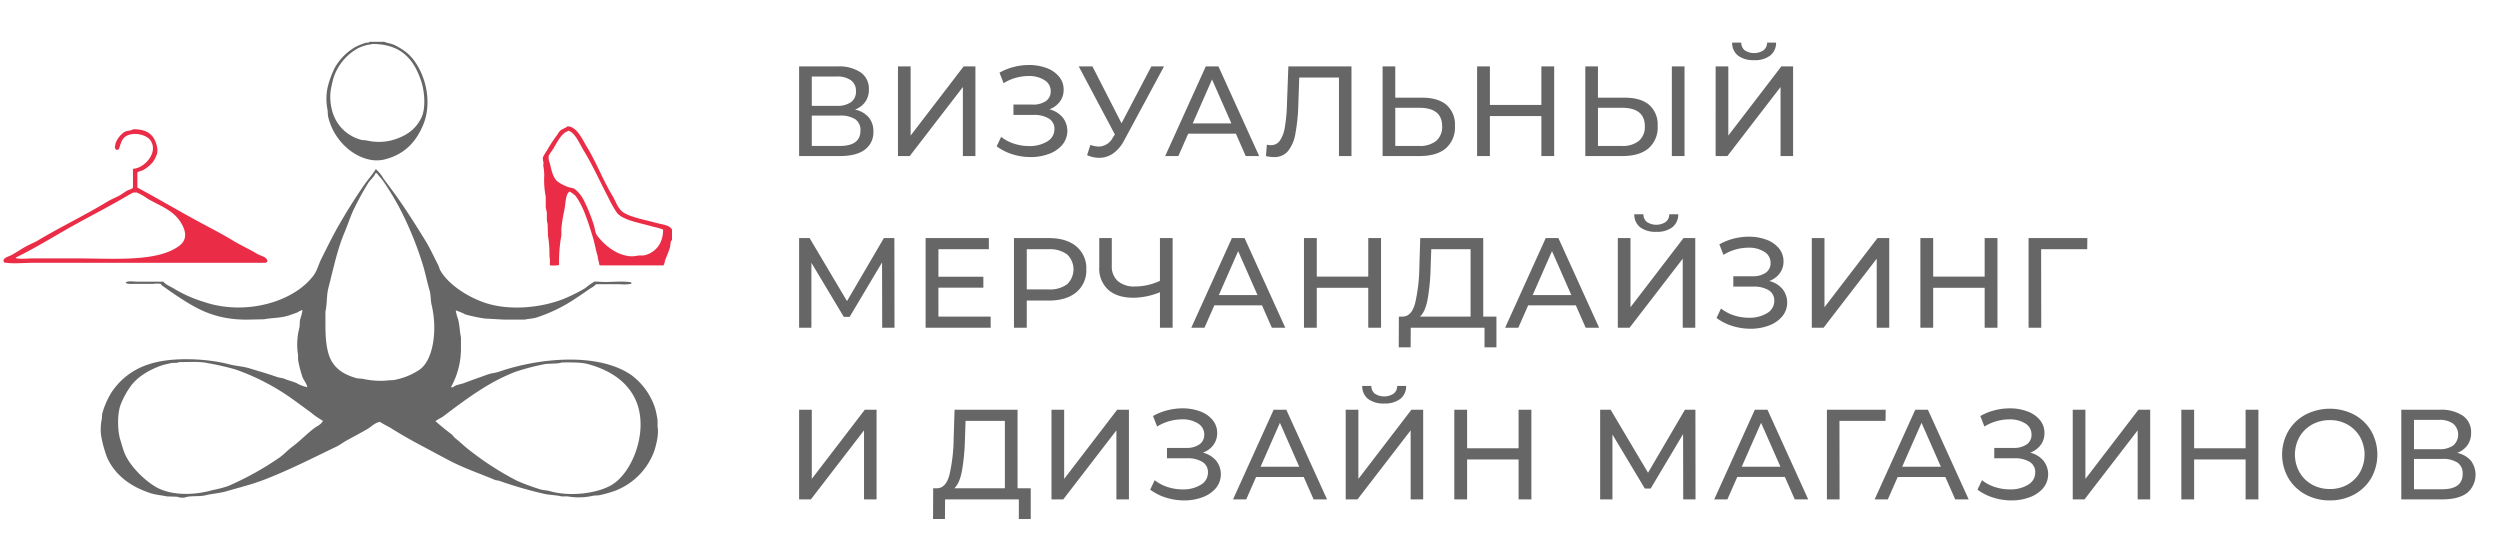 <?xml version="1.0" encoding="UTF-8"?> <svg xmlns="http://www.w3.org/2000/svg" width="718" height="159" viewBox="0 0 718 159"><defs><style> .cls-1 { fill: #666; } .cls-1, .cls-2 { fill-rule: evenodd; } .cls-2 { fill: #ea2c46; } </style></defs><path id="_01" data-name="01" class="cls-1" d="M106.123,12h4.254c0.884,0.405,2.069.514,2.977,0.954a19.8,19.8,0,0,1,2.978,1.8c4.991,3.678,8.392,13.383,5.21,21.09-2.057,4.982-5.472,8.583-11.165,9.962-3.788.918-7.376-.843-9.358-2.225a17.191,17.191,0,0,1-6.7-9.75c-0.275-.937-0.09-1.6-0.319-2.649a15.863,15.863,0,0,1,.106-6.147,27.006,27.006,0,0,1,2.02-5.511,15.825,15.825,0,0,1,5.955-6.041,18.585,18.585,0,0,1,2.871-1.166C105.477,12.145,105.855,12.407,106.123,12Zm0.745,0.636a4.236,4.236,0,0,1-1.17.212,13.872,13.872,0,0,0-2.765.954,15.031,15.031,0,0,0-7.124,8.478,38.022,38.022,0,0,0-.851,3.815,14.977,14.977,0,0,0,.532,6.041,11.671,11.671,0,0,0,7.975,7.948c0.757,0.256,1.277.11,2.127,0.318a15.4,15.4,0,0,0,6.486,0c4.223-1.076,7.2-3.026,8.932-6.571,1.337-2.731.916-7.607,0-10.386C118.942,17.165,115.308,12.589,106.868,12.636ZM130.9,89.151a11.527,11.527,0,0,0,.638,2.438c0.477,1.716.471,3.571,0.85,5.3v3.285a22.778,22.778,0,0,1-2.871,11.022h0.638c0.655-.7,2.112-0.79,3.084-1.166,2.108-.816,4.529-1.637,6.7-2.438,1.156-.426,2.207-0.435,3.4-0.847,11.4-3.935,28.33-5.627,37.962.953a19.3,19.3,0,0,1,6.912,9.75,31.392,31.392,0,0,1,.638,3.18v1.907c0.474,2.229-.575,6.188-1.276,7.843a19.318,19.318,0,0,1-11.272,10.7,38.881,38.881,0,0,1-4.253,1.166l-1.595.106a18.476,18.476,0,0,1-7.444.212h-1.7c-1.752-.411-3.736-0.373-5.53-0.848a119.841,119.841,0,0,1-12.335-3.6c-0.524-.2-0.841-0.091-1.382-0.318-4.23-1.774-8.746-3.319-12.76-5.405-2.563-1.331-5.243-2.8-7.763-4.133-3.415-1.8-6.625-3.633-9.783-5.617a29.966,29.966,0,0,1-2.658-1.483c-1.5.276-2.389,1.357-3.509,2.013-2,1.171-3.9,2.164-5.955,3.285-0.962.526-1.97,1.319-2.977,1.8-6.781,3.252-13.511,6.714-20.842,9.538-3.444,1.327-7.119,2.227-10.74,3.285-1.988.581-4.085,0.688-6.061,1.166-1.866.452-4.236,0.039-5.955,0.636a3.961,3.961,0,0,1-2.127-.212l-3.084-.106c-1.4-.335-2.961-0.412-4.36-0.848-5.737-1.785-10.473-5.178-12.76-10.386a35.646,35.646,0,0,1-1.7-6.252,14.864,14.864,0,0,1,.213-4.769l0.106-1.484A23.927,23.927,0,0,1,31.9,112.89a19.9,19.9,0,0,1,10.846-8.266c6.335-2.162,16.526-1.717,23.075,0,2.044,0.536,3.894.563,5.849,1.166,2.55,0.787,5.336,1.568,7.763,2.437,0.869,0.312,1.6.278,2.446,0.636,1.006,0.429,2.215.688,3.3,1.166a9.581,9.581,0,0,0,3.084,1.166c-0.175-1.011-1-1.936-1.382-2.862a34.2,34.2,0,0,1-1.276-4.981v-1.377a18.88,18.88,0,0,1,.319-7.631c0.276-1.018.043-1.773,0.319-2.755a13.444,13.444,0,0,0,.638-2.543,4.172,4.172,0,0,0-1.382.636c-0.772.322-1.615,0.589-2.339,0.848-2.393.854-5.305,0.739-7.337,1.166l-5,.106c-9.658,0-14.963-3.481-20.736-7.312-1.207-.8-2.4-1.69-3.615-2.543l-0.319-.424a8.207,8.207,0,0,0-2.127,0H38.706c-0.8,0-1.976.139-2.446-.212a0.54,0.54,0,0,1-.106-0.318h0.213c0.56-.348,2.185-0.106,2.977-0.106h7.55c0.747,0.922,2.05,1.367,3.084,2.014a37.7,37.7,0,0,0,8.613,3.815c11.781,4.013,25.758.081,31.476-7.63,1.019-1.374,1.429-3.165,2.233-4.769,1.714-3.419,3.4-6.886,5.317-10.174,2.217-3.8,4.607-7.647,7.125-11.234,1.017-1.448,2.27-2.817,3.19-4.345h0.106v0.106a10.831,10.831,0,0,1,2.127,2.649c1.342,1.824,2.708,3.616,4.041,5.511,2.778,3.949,5.4,8.1,7.975,12.293,1.347,2.191,2.429,4.62,3.616,6.889,0.307,0.589.394,1.216,0.744,1.8,2.451,4.1,8,7.6,12.973,9.22,7.282,2.372,16.728,1.253,23.075-1.484a48.352,48.352,0,0,0,5.423-2.755,26.769,26.769,0,0,1,2.658-1.908c0.246-.069,2.395.106,2.978,0.106,2.442,0,5.415-.321,7.656.106v0.424a12.977,12.977,0,0,1-3.3.106H171.2a6.109,6.109,0,0,1-1.595,1.166c-1.426,1-2.853,1.974-4.36,2.967a45.3,45.3,0,0,1-11.059,5.4c-1.122.367-2.389,0.375-3.509,0.636H144.83l-5.636-.318a45.989,45.989,0,0,1-5.53-1.166A16.948,16.948,0,0,0,130.9,89.151ZM107.825,49.728c-0.335,1.044-1.454,1.87-2.021,2.755a79.535,79.535,0,0,0-3.934,7.1c-1.192,2.369-1.912,4.787-2.978,7.312-2.035,4.824-3.136,10.25-4.573,15.791-0.571,2.2-.344,4.568-0.851,6.783V93.5c0,3.842.326,7.785,1.808,10.279s3.84,3.872,6.912,4.769c0.856,0.25,1.428.107,2.339,0.318a22.781,22.781,0,0,0,6.593.424c0.68-.153,1.561-0.015,2.34-0.212a19.361,19.361,0,0,0,7.124-2.967c4.143-3.077,4.957-11.951,3.4-18.44-0.373-1.556-.2-2.853-0.638-4.345-0.734-2.522-1.215-5.133-2.021-7.63a96.9,96.9,0,0,0-6.592-16,80.844,80.844,0,0,0-4.786-7.842c-0.51-.724-1.212-1.362-1.7-2.12h-0.425Zm-56.358,54.26c-0.641.385-1.638,0.112-2.446,0.318-0.769.2-1.718,0.349-2.552,0.636-3.438,1.181-6.846,3.169-8.826,5.829a23.639,23.639,0,0,0-2.977,5.405c-1.015,2.57-.945,7.538-0.106,10.173,0.466,1.463.722,2.608,1.276,3.922,1.535,3.64,5.695,7.748,9.039,9.644,4.325,2.451,10.817,2.38,16.163.847A34.735,34.735,0,0,0,65.5,139.6a86.566,86.566,0,0,0,14.568-8.055c1.385-.946,2.6-2.295,3.935-3.285,2.223-1.645,4.094-3.665,6.274-5.3,0.66-.5,2.256-1.234,2.446-2.119a22.819,22.819,0,0,1-3.509-2.438c-1.963-1.411-3.889-2.872-5.849-4.239a65.045,65.045,0,0,0-15.738-8.054,76.281,76.281,0,0,0-7.869-1.8C57.372,103.753,54.249,104,51.467,103.988Zm109.846,0.106c-0.793.458-3.957,0.247-5.1,0.53a69.254,69.254,0,0,0-8.082,2.12c-6.737,2.571-12.105,6.374-17.439,10.279-1.291.946-2.538,1.963-3.828,2.862a13.717,13.717,0,0,0-1.808,1.06c1.5,1.327,3.074,2.607,4.679,3.815l0.957,1.06c1.417,1.063,2.646,2.356,4.041,3.391a83.94,83.94,0,0,0,13.823,8.9,66.632,66.632,0,0,0,6.274,2.331c1.072,0.383,2.04.314,3.19,0.636,5.889,1.652,13.592.6,17.652-1.8,6.185-3.666,11.1-16.46,6.487-25.223-2.555-4.853-7.265-7.8-13.08-9.432C166.8,103.984,164.1,104.1,161.312,104.094Z"></path><path id="_03" data-name="03" class="cls-1" d="M245.538,31.467a6.285,6.285,0,0,0,2.96-2.206,5.984,5.984,0,0,0,1.049-3.567,5.685,5.685,0,0,0-2.372-4.909,11.123,11.123,0,0,0-6.6-1.71H229.505V44.816h11.767q4.671,0,7.116-1.839a6.109,6.109,0,0,0,2.446-5.185,6.162,6.162,0,0,0-1.343-4.1,7.146,7.146,0,0,0-3.953-2.225h0Zm-12.393-9.488h7.171a6.661,6.661,0,0,1,4.082,1.085,3.7,3.7,0,0,1,1.434,3.144,3.671,3.671,0,0,1-1.415,3.126,6.73,6.73,0,0,1-4.1,1.067h-7.171V21.979ZM241.2,41.91h-8.054V33.2H241.2a7.7,7.7,0,0,1,4.431,1.048,3.706,3.706,0,0,1,1.489,3.255q0,4.413-5.92,4.413h0Zm16.695,2.905h3.383l15.261-19.821V44.816h3.6V19.074h-3.383L261.535,38.932V19.074h-3.641V44.816Zm43.5-13.422a6.529,6.529,0,0,0,3-2.207,5.612,5.612,0,0,0,1.084-3.42,5.752,5.752,0,0,0-1.342-3.788,8.368,8.368,0,0,0-3.622-2.464,14.283,14.283,0,0,0-5-.846,17.553,17.553,0,0,0-4.34.552,16.634,16.634,0,0,0-4.118,1.655l1.176,3.016a13.421,13.421,0,0,1,3.512-1.545,13.661,13.661,0,0,1,3.659-.515,8.183,8.183,0,0,1,4.56,1.177,3.644,3.644,0,0,1,1.8,3.2,3.289,3.289,0,0,1-1.379,2.813,6.391,6.391,0,0,1-3.843,1.011h-5.479v2.979H296.8a8.013,8.013,0,0,1,4.449,1.048,3.385,3.385,0,0,1,1.582,3,4.033,4.033,0,0,1-2.1,3.586,9.634,9.634,0,0,1-5.186,1.306,13.972,13.972,0,0,1-4.229-.662,11.9,11.9,0,0,1-3.787-1.986l-1.287,2.721a15.209,15.209,0,0,0,4.633,2.317,17.471,17.471,0,0,0,5.112.772,14.836,14.836,0,0,0,5.24-.9,9.155,9.155,0,0,0,3.861-2.611,6.259,6.259,0,0,0,.092-7.906,7.241,7.241,0,0,0-3.788-2.3h0ZM330.67,19.074L322.1,35.4l-8.347-16.328h-3.935L320.189,38.6l-0.588.919a4.636,4.636,0,0,1-4.009,2.574,7.425,7.425,0,0,1-2.427-.478l-0.956,2.942a8.586,8.586,0,0,0,3.457.772,6.987,6.987,0,0,0,4.008-1.25,10.388,10.388,0,0,0,3.2-3.788L334.31,19.074h-3.64Zm27.1,25.742h3.862L349.939,19.074H346.3L334.641,44.816h3.788l2.832-6.435h13.68Zm-15.224-9.377L348.1,22.825l5.553,12.614H342.548Zm27.469-16.364-0.4,10.848a46.569,46.569,0,0,1-.625,6.693,9.225,9.225,0,0,1-1.434,3.806,3.024,3.024,0,0,1-2.538,1.269,4.831,4.831,0,0,1-1.177-.147l-0.257,3.273a9.533,9.533,0,0,0,2.317.294,5.017,5.017,0,0,0,3.971-1.673,10.763,10.763,0,0,0,2.152-4.983,53.753,53.753,0,0,0,.864-8.642l0.257-7.539h11.4V44.816h3.6V19.074h-18.13Zm38.355,8.973h-7.649V19.074h-3.64V44.816h10.628q4.89,0,7.52-2.206a7.929,7.929,0,0,0,2.629-6.435,7.487,7.487,0,0,0-2.445-6.068q-2.447-2.059-7.043-2.059h0ZM407.563,41.91h-6.84V30.952h6.84q6.62,0,6.62,5.3a5.217,5.217,0,0,1-1.71,4.211,7.379,7.379,0,0,1-4.91,1.453h0Zm35.119-22.837V30.143H427.9V19.074h-3.677V44.816H427.9V33.342h14.783V44.816h3.678V19.074h-3.678Zm23.9,8.973h-7.649V19.074H455.3V44.816h10.627q4.89,0,7.521-2.206a7.929,7.929,0,0,0,2.629-6.435,7.487,7.487,0,0,0-2.446-6.068q-2.445-2.059-7.042-2.059h0ZM465.776,41.91h-6.84V30.952h6.84q6.62,0,6.619,5.3a5.217,5.217,0,0,1-1.71,4.211,7.376,7.376,0,0,1-4.909,1.453h0Zm14.379,2.905h3.64V19.074h-3.64V44.816Zm12.576,0h3.384l15.261-19.821V44.816h3.6V19.074H511.6L496.372,38.932V19.074h-3.641V44.816ZM503.8,17.272a7.16,7.16,0,0,0,4.615-1.324,4.608,4.608,0,0,0,1.674-3.714h-2.575a2.757,2.757,0,0,1-1.048,2.225,4.953,4.953,0,0,1-5.369,0,2.8,2.8,0,0,1-1.011-2.225h-2.611a4.59,4.59,0,0,0,1.673,3.733,7.3,7.3,0,0,0,4.652,1.305h0ZM256.9,94.12l-0.036-25.742h-3.016L243.258,86.471,232.52,68.378h-3.015V94.12h3.53V75.476l9.3,15.519h1.691l9.3-15.629,0.037,18.755h3.53Zm12.614-3.2V82.61h12.907V79.484H269.515V71.578H284v-3.2H265.837V94.12h18.681v-3.2h-15ZM301.25,68.378H291.211V94.12h3.677v-7.8h6.362q5,0,7.87-2.39a8.107,8.107,0,0,0,2.868-6.582,8.108,8.108,0,0,0-2.868-6.582q-2.868-2.39-7.87-2.39h0Zm-0.11,14.746h-6.252V71.578h6.252a8.3,8.3,0,0,1,5.332,1.489,5.91,5.91,0,0,1,0,8.568,8.3,8.3,0,0,1-5.332,1.489h0Zm31.993-14.746V80.661A17.137,17.137,0,0,1,326,82.279a7.223,7.223,0,0,1-4.946-1.544,5.578,5.578,0,0,1-1.747-4.413V68.378h-3.6v8.348a8.208,8.208,0,0,0,2.593,6.509q2.592,2.281,7.3,2.28a21,21,0,0,0,7.538-1.581V94.12h3.641V68.378h-3.641Zm32.14,25.742h3.862L357.441,68.378H353.8L342.143,94.12h3.787l2.832-6.435h13.68Zm-15.224-9.377L355.6,72.129l5.553,12.614H350.049Zm42.915-16.364V79.447H378.181V68.378H374.5V94.12h3.678V82.647h14.783V94.12h3.677V68.378h-3.677Zm33.023,22.542V68.378H407.894l-0.257,8.274a48.448,48.448,0,0,1-1.214,10.425q-0.993,3.7-3.42,3.843h-1.25l-0.037,8.826h3.42l0.037-5.626h21.182v5.626h3.42V90.921h-3.788ZM410.873,76.983l0.184-5.406h11.29V90.921H407.821q1.507-1.36,2.188-4.928a60.435,60.435,0,0,0,.864-9.01h0ZM455.405,94.12h3.862L447.573,68.378h-3.641L432.275,94.12h3.787l2.832-6.435h13.68Zm-15.224-9.377,5.553-12.614,5.553,12.614H440.181Zm24.455,9.377h3.383L483.28,74.3V94.12h3.6V68.378H483.5L468.276,88.236V68.378h-3.64V94.12ZM475.7,66.576a7.165,7.165,0,0,0,4.616-1.324,4.61,4.61,0,0,0,1.673-3.714h-2.574a2.76,2.76,0,0,1-1.048,2.225,4.952,4.952,0,0,1-5.369,0,2.8,2.8,0,0,1-1.012-2.225h-2.611a4.588,4.588,0,0,0,1.674,3.733,7.293,7.293,0,0,0,4.651,1.305h0ZM508.139,80.7a6.525,6.525,0,0,0,3-2.206,5.607,5.607,0,0,0,1.085-3.42,5.757,5.757,0,0,0-1.342-3.788,8.379,8.379,0,0,0-3.623-2.464,14.282,14.282,0,0,0-5-.846,17.544,17.544,0,0,0-4.339.552A16.646,16.646,0,0,0,493.8,70.18l1.177,3.015a13.41,13.41,0,0,1,3.512-1.544,13.659,13.659,0,0,1,3.659-.515,8.185,8.185,0,0,1,4.56,1.177,3.644,3.644,0,0,1,1.8,3.2,3.292,3.292,0,0,1-1.379,2.813,6.393,6.393,0,0,1-3.843,1.011h-5.479v2.979h5.736a8.015,8.015,0,0,1,4.45,1.048,3.384,3.384,0,0,1,1.581,3,4.033,4.033,0,0,1-2.1,3.586,9.63,9.63,0,0,1-5.185,1.305,13.967,13.967,0,0,1-4.229-.662,11.919,11.919,0,0,1-3.788-1.986l-1.287,2.721a15.223,15.223,0,0,0,4.634,2.317,17.461,17.461,0,0,0,5.111.772,14.836,14.836,0,0,0,5.241-.9,9.154,9.154,0,0,0,3.861-2.611A6.262,6.262,0,0,0,511.927,83a7.246,7.246,0,0,0-3.788-2.3h0ZM520.348,94.12h3.383L538.992,74.3V94.12h3.6V68.378h-3.383L523.988,88.236V68.378h-3.64V94.12Zm49.645-25.742V79.447H555.209V68.378h-3.677V94.12h3.677V82.647h14.784V94.12h3.677V68.378h-3.677Zm29.492,0H582.606V94.12h3.64L586.21,71.578h13.238Zm-369.98,75.046h3.383L248.149,123.6v19.821h3.6V117.683H248.37l-15.225,19.858V117.683h-3.64v25.741Zm62.736-3.2V117.683H274.148l-0.257,8.274a48.448,48.448,0,0,1-1.214,10.425q-0.993,3.7-3.42,3.843h-1.25l-0.037,8.826h3.42l0.037-5.627h21.182v5.627h3.42v-8.826h-3.788Zm-15.114-13.937,0.184-5.406H288.6v19.343H274.075q1.506-1.36,2.188-4.928a60.424,60.424,0,0,0,.864-9.009h0Zm24.858,17.136h3.384L320.63,123.6v19.821h3.6V117.683H320.85l-15.224,19.858V117.683h-3.641v25.741ZM345.489,130a6.53,6.53,0,0,0,3-2.206,5.61,5.61,0,0,0,1.085-3.42,5.756,5.756,0,0,0-1.342-3.788,8.372,8.372,0,0,0-3.623-2.464,14.273,14.273,0,0,0-5-.846,17.53,17.53,0,0,0-4.339.552,16.634,16.634,0,0,0-4.119,1.655l1.177,3.015a13.389,13.389,0,0,1,3.512-1.544,13.654,13.654,0,0,1,3.659-.515,8.182,8.182,0,0,1,4.56,1.177,3.643,3.643,0,0,1,1.8,3.2,3.292,3.292,0,0,1-1.379,2.813,6.39,6.39,0,0,1-3.843,1.011h-5.48v2.979h5.737a8.017,8.017,0,0,1,4.45,1.048,3.384,3.384,0,0,1,1.581,3,4.033,4.033,0,0,1-2.1,3.586,9.635,9.635,0,0,1-5.185,1.305,13.976,13.976,0,0,1-4.229-.662,11.884,11.884,0,0,1-3.788-1.986l-1.287,2.722a15.208,15.208,0,0,0,4.634,2.316,17.459,17.459,0,0,0,5.111.773,14.833,14.833,0,0,0,5.24-.9,9.157,9.157,0,0,0,3.862-2.611,6.263,6.263,0,0,0,.092-7.907,7.247,7.247,0,0,0-3.788-2.3h0Zm31.773,13.422h3.861l-11.694-25.741h-3.641l-11.657,25.741h3.787l2.832-6.435h13.68Zm-15.225-9.377,5.553-12.613,5.553,12.613H362.037Zm24.455,9.377h3.383L405.136,123.6v19.821h3.6V117.683h-3.383l-15.225,19.858V117.683h-3.64v25.741Zm11.069-27.543a7.159,7.159,0,0,0,4.615-1.324,4.61,4.61,0,0,0,1.673-3.714h-2.574a2.76,2.76,0,0,1-1.048,2.225,4.956,4.956,0,0,1-5.369,0,2.8,2.8,0,0,1-1.012-2.225h-2.611a4.59,4.59,0,0,0,1.674,3.732,7.291,7.291,0,0,0,4.652,1.306h0Zm38.575,1.8v11.069H421.353V117.683h-3.677v25.741h3.677V131.951h14.783v11.473h3.678V117.683h-3.678Zm50.821,25.741-0.036-25.741h-3.016l-10.591,18.092-10.738-18.092h-3.015v25.741h3.53V124.78l9.3,15.519h1.692l9.3-15.629,0.037,18.754h3.53Zm28.5,0h3.861l-11.694-25.741h-3.64l-11.658,25.741h3.788l2.832-6.435h13.68Zm-15.224-9.377,5.553-12.613,5.552,12.613H500.233Zm41.334-16.364h-16.88v25.741h3.641l-0.037-22.542H541.53Zm19.967,25.741H565.4L553.7,117.683h-3.641L538.4,143.424h3.787l2.832-6.435H558.7Zm-15.224-9.377,5.553-12.613,5.553,12.613H546.31ZM583.084,130a6.535,6.535,0,0,0,3-2.206,5.61,5.61,0,0,0,1.085-3.42,5.751,5.751,0,0,0-1.343-3.788,8.363,8.363,0,0,0-3.622-2.464,14.273,14.273,0,0,0-5-.846,17.53,17.53,0,0,0-4.339.552,16.634,16.634,0,0,0-4.119,1.655l1.177,3.015a13.374,13.374,0,0,1,3.512-1.544,13.654,13.654,0,0,1,3.659-.515,8.182,8.182,0,0,1,4.56,1.177,3.643,3.643,0,0,1,1.8,3.2,3.292,3.292,0,0,1-1.379,2.813,6.39,6.39,0,0,1-3.843,1.011h-5.48v2.979h5.737a8.017,8.017,0,0,1,4.45,1.048,3.384,3.384,0,0,1,1.581,3,4.033,4.033,0,0,1-2.1,3.586,9.637,9.637,0,0,1-5.185,1.305,13.976,13.976,0,0,1-4.229-.662,11.884,11.884,0,0,1-3.788-1.986l-1.287,2.722a15.214,15.214,0,0,0,4.633,2.316,17.47,17.47,0,0,0,5.112.773,14.833,14.833,0,0,0,5.24-.9,9.157,9.157,0,0,0,3.862-2.611,6.263,6.263,0,0,0,.092-7.907,7.247,7.247,0,0,0-3.788-2.3h0Zm12.209,13.422h3.383L613.937,123.6v19.821h3.6V117.683h-3.383l-15.225,19.858V117.683h-3.64v25.741Zm49.644-25.741v11.069H630.154V117.683h-3.677v25.741h3.677V131.951h14.783v11.473h3.678V117.683h-3.678Zm24.2,26.036a14.314,14.314,0,0,0,6.987-1.71,12.542,12.542,0,0,0,4.891-4.707,13.782,13.782,0,0,0,0-13.5,12.542,12.542,0,0,0-4.891-4.707,15.2,15.2,0,0,0-14.01,0,12.634,12.634,0,0,0-4.91,4.725,13.591,13.591,0,0,0,0,13.459,12.63,12.63,0,0,0,4.91,4.726,14.388,14.388,0,0,0,7.023,1.71h0Zm0-3.273a10.317,10.317,0,0,1-5.13-1.287,9.365,9.365,0,0,1-3.6-3.549,10.442,10.442,0,0,1,0-10.113,9.372,9.372,0,0,1,3.6-3.549,10.327,10.327,0,0,1,5.13-1.287,10.127,10.127,0,0,1,5.094,1.287A9.458,9.458,0,0,1,677.8,125.5a10.449,10.449,0,0,1,0,10.113,9.451,9.451,0,0,1-3.567,3.549,10.117,10.117,0,0,1-5.094,1.287h0Zm36.553-10.37a6.3,6.3,0,0,0,2.961-2.207A5.991,5.991,0,0,0,709.7,124.3a5.684,5.684,0,0,0-2.372-4.909,11.121,11.121,0,0,0-6.6-1.71H689.654v25.741h11.768q4.669,0,7.115-1.838a6.808,6.808,0,0,0,1.1-9.286,7.153,7.153,0,0,0-3.954-2.224h0ZM693.3,120.588h7.17a6.658,6.658,0,0,1,4.082,1.085,4.16,4.16,0,0,1,.019,6.27,6.731,6.731,0,0,1-4.1,1.066H693.3v-8.421Zm8.053,19.931H693.3V131.8h8.053a7.7,7.7,0,0,1,4.431,1.048,3.706,3.706,0,0,1,1.49,3.254q0,4.413-5.921,4.413h0Z"></path><path id="_02" data-name="02" class="cls-2" d="M163.013,36.269c2.719,0.107,4.271,3.864,5.423,5.723,2.765,4.461,4.7,9.69,7.444,14.2,0.978,1.605,1.563,3.728,3.084,4.769,2.163,1.48,6.714,2.265,9.57,3.073,1.673,0.474,3.733.533,4.466,1.908V68.91c-0.527.349-.415,1.674-0.638,2.331-0.4,1.167-.928,2.5-1.382,3.6a4.124,4.124,0,0,1-.426,1.378h-18.29a1.222,1.222,0,0,1-.212-0.742,10.054,10.054,0,0,1-.426-2.014c-0.564-1.75-.81-3.577-1.382-5.4-1.3-4.167-2.615-8.715-5-11.869a11.125,11.125,0,0,0-1.595-1.166,0.363,0.363,0,0,0-.212.106c-1.095.822-.976,3.674-1.383,5.3a45.92,45.92,0,0,0-.851,5.511,10.277,10.277,0,0,1,0,1.8,41.711,41.711,0,0,0-.638,8.372,9.579,9.579,0,0,1-2.552.106,1.508,1.508,0,0,1-.106-0.424,7.789,7.789,0,0,0-.106-2.225,33.308,33.308,0,0,0-.426-5.935q-0.053-1.7-.106-3.391a4.108,4.108,0,0,1-.213-1.166V61.068c-0.09-.395-0.226-1.089-0.319-1.484V56.51a24.5,24.5,0,0,1-.425-6.147A17.905,17.905,0,0,0,156,47.4a2.027,2.027,0,0,0,.106-0.636,5.639,5.639,0,0,1-.212-1.484,10.723,10.723,0,0,1,1.169-2.014,40.244,40.244,0,0,1,2.978-4.557,5.879,5.879,0,0,1,.957-1.272C161.579,36.991,162.444,36.762,163.013,36.269Zm-124.732.848c4.092-.027,6.04,1.613,6.806,4.981a4.754,4.754,0,0,1,0,2.12,9.249,9.249,0,0,1-1.276,2.438,10.257,10.257,0,0,1-2.977,2.331,5.006,5.006,0,0,0-1.382.53v4.345c5.741,3.1,11.427,6.437,17.12,9.538,3.454,1.882,6.913,3.609,10.208,5.617,2.338,1.424,4.833,2.531,7.125,3.921,0.748,0.454,2.232.739,2.658,1.484a0.9,0.9,0,0,1,.213.742,1.917,1.917,0,0,0-.425.318H9.357c-2.61,0-5.783.351-8.188-.106l-0.106-.318C0.617,74.14,2.7,73.581,3.3,73.255c1.468-.8,2.992-1.873,4.466-2.65,1.1-.578,2.139-0.961,3.19-1.59,6.553-3.918,13.582-7.267,20.1-11.234,1.05-.639,2.108-1,3.19-1.59,0.752-.409,1.593-1.07,2.339-1.484,0.468-.259,1.378-0.378,1.6-0.848v-5.3h0.106V48.456c3.173-.11,7.352-4.736,4.892-8.16-1.334-1.857-5.649-2.621-7.55-.742-0.837.827-1.046,2.041-1.489,3.285a1.677,1.677,0,0,1-.744.212,1.293,1.293,0,0,1-.425-0.848,6.714,6.714,0,0,0,.213-1.06,6.993,6.993,0,0,1,2.446-3.179C36.357,37.488,37.5,37.611,38.281,37.117Zm124.945,0.424c-0.288.23-.659,0.31-0.957,0.53-1.562,1.153-2.463,3.19-3.509,4.875a12.62,12.62,0,0,0-1.17,1.8,3.815,3.815,0,0,0,.319,2.12c0.519,2.164.811,3.884,2.127,5.193a11.408,11.408,0,0,0,3.615,1.8,10.257,10.257,0,0,1,1.276.318,9.762,9.762,0,0,1,2.765,3.391,48.7,48.7,0,0,1,2.765,6.783c0.407,1.027.383,2.3,0.957,3.179a17.137,17.137,0,0,0,5.955,5.087,13.851,13.851,0,0,0,2.658.848,7.515,7.515,0,0,0,2.871,0c0.948-.2,1.573.034,2.446-0.212,3.069-.867,5.109-3.455,5.1-7.312a16.677,16.677,0,0,0-2.977-.848c-3.126-.984-8.612-1.751-10.315-4.027a31.684,31.684,0,0,1-2.446-4.345c-2.339-4.428-4.5-9.331-7.124-13.565C166.565,41.508,165.188,38.056,163.226,37.541ZM39.132,55.239c-0.221.128-.65-0.022-0.957,0.106a12.507,12.507,0,0,0-1.17.636c-4.575,2.7-9.306,5.167-14.036,7.736C16.825,67.054,10.8,70.931,4.466,74a0.3,0.3,0,0,0,.106.106c0.6,0.371,3.8.106,4.785,0.106H21.905c11.005,0,23.218,1.1,29.562-3.6,2.624-1.945,1.817-4.716.213-7.1-2.138-3.177-5.746-4.424-9.145-6.359A16.3,16.3,0,0,0,39.132,55.239Z"></path></svg> 